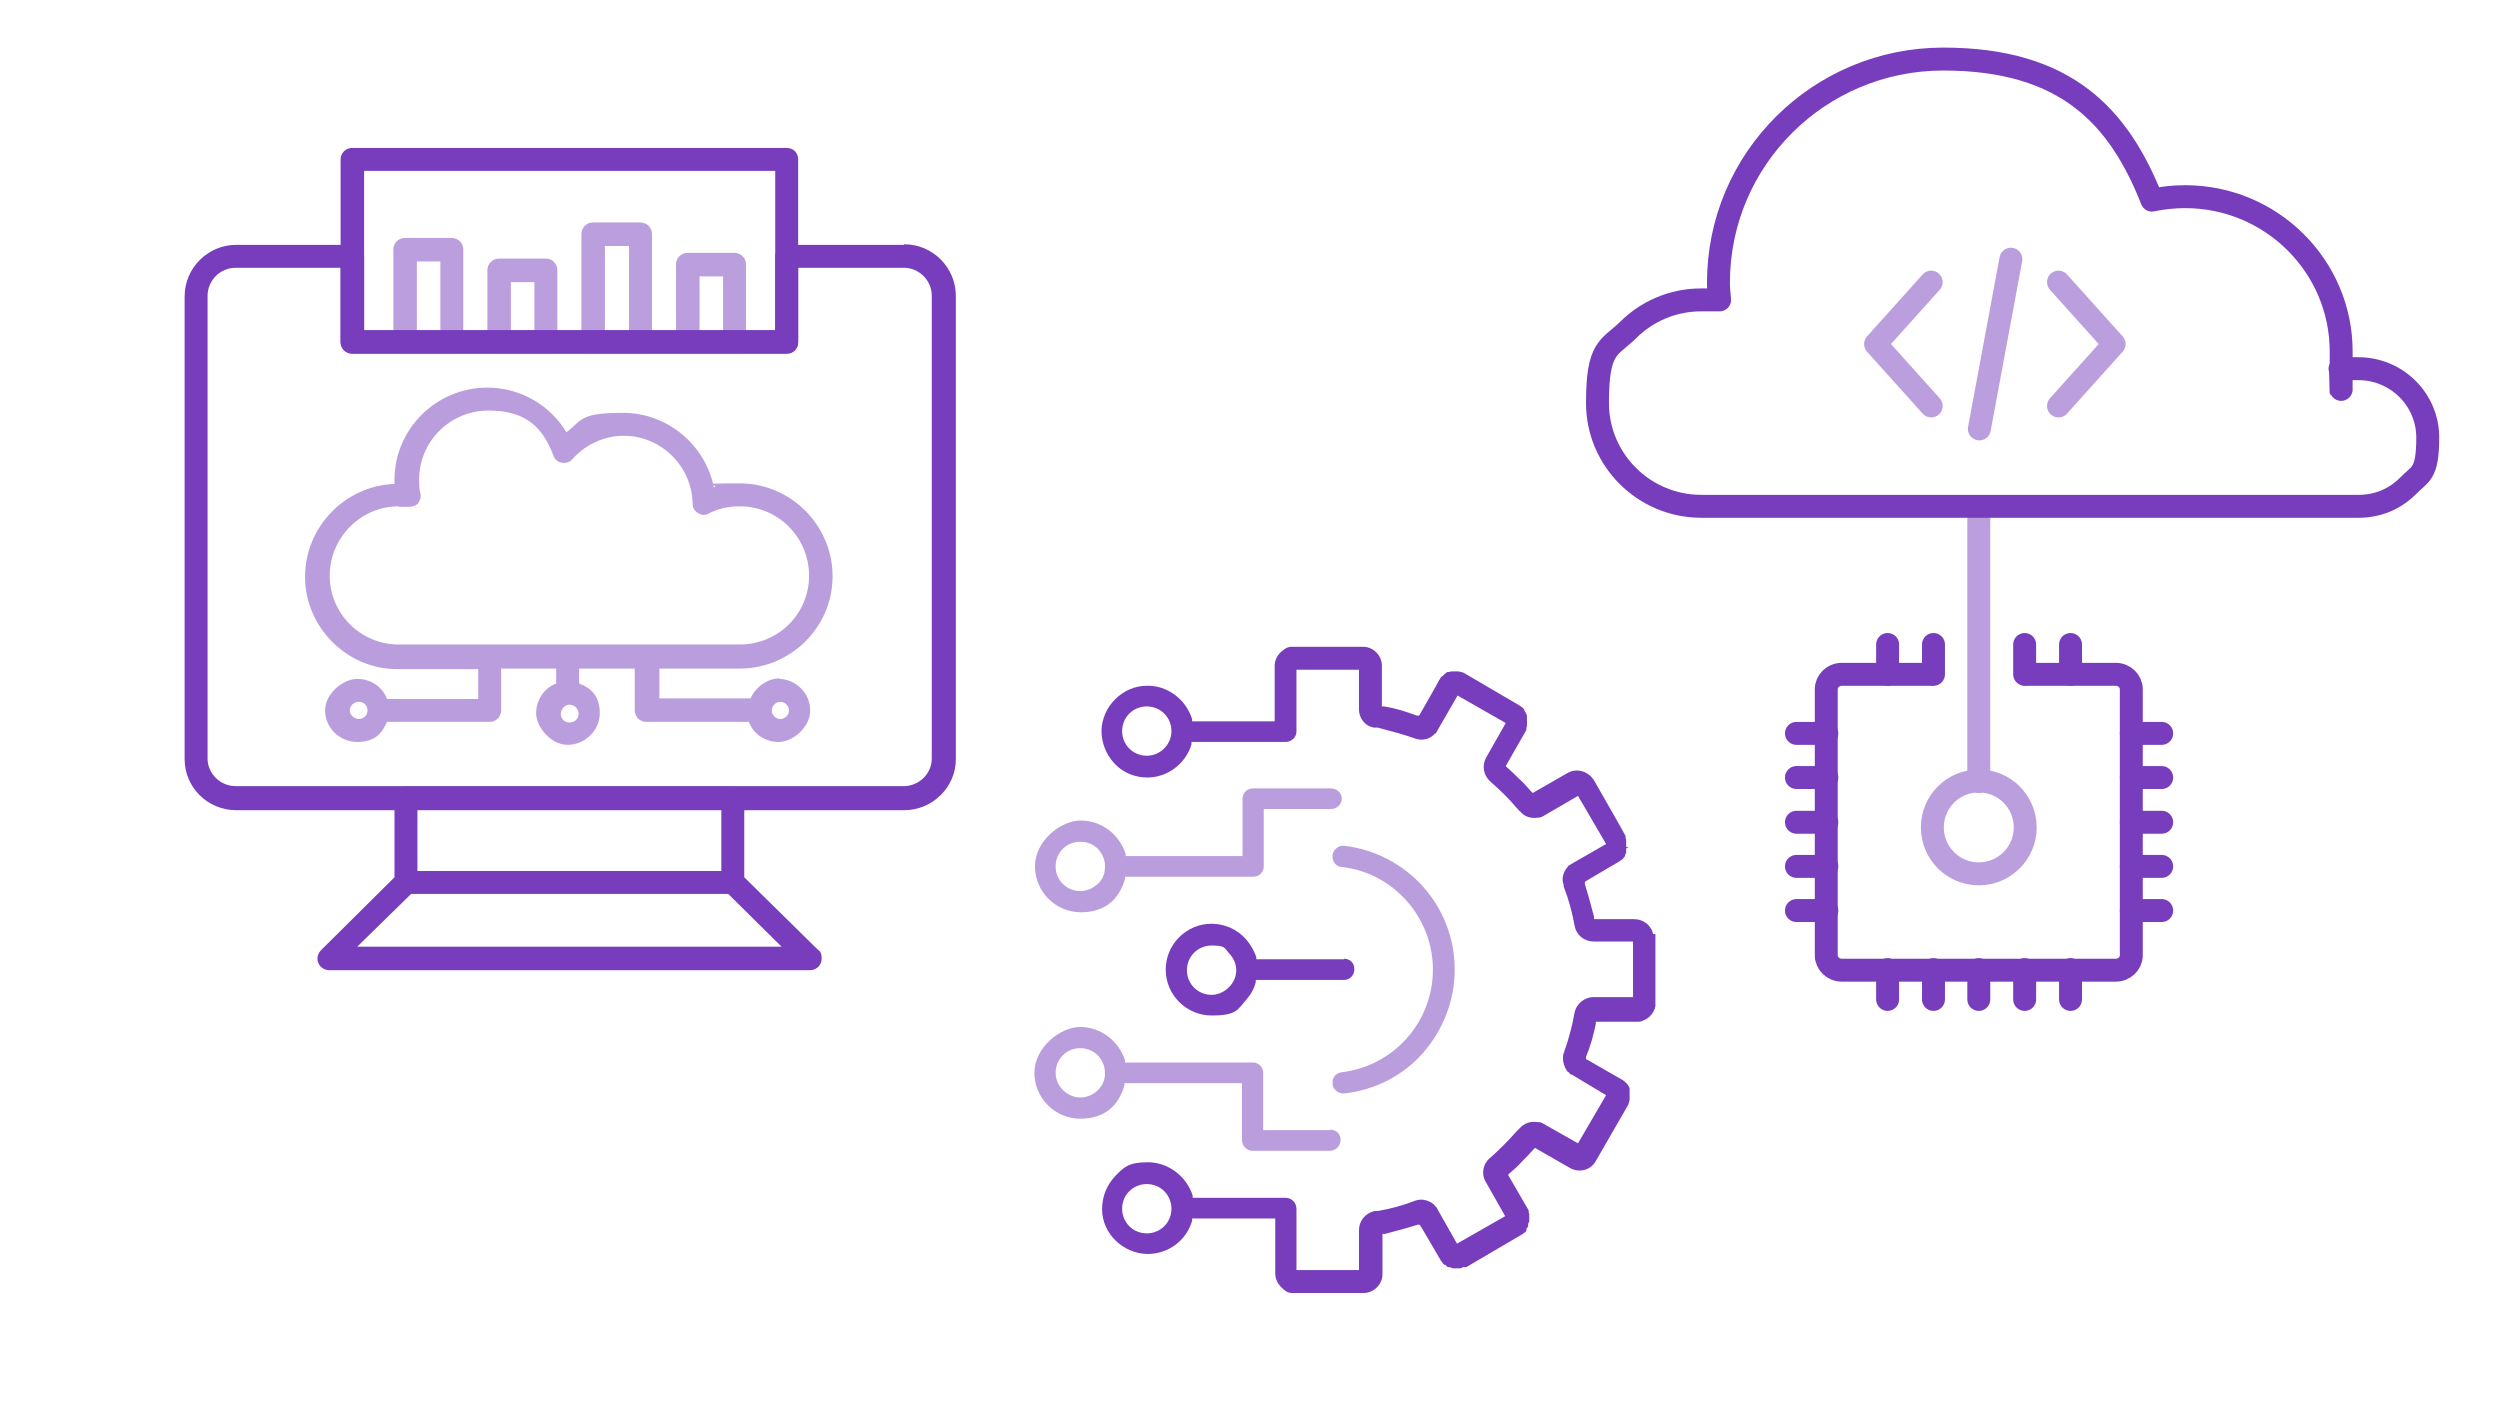<?xml version="1.0" encoding="UTF-8"?>
<svg id="Layer_1" xmlns="http://www.w3.org/2000/svg" version="1.1" viewBox="0 0 436 245">
  <!-- Generator: Adobe Illustrator 29.0.1, SVG Export Plug-In . SVG Version: 2.1.0 Build 192)  -->
  <defs>
    <style>
      .st0, .st1 {
        fill: none;
      }

      .st2, .st3, .st4 {
        fill: #773dbd;
      }

      .st3 {
        isolation: isolate;
      }

      .st3, .st4, .st5 {
        opacity: .5;
      }

      .st1 {
        stroke: #773dbd;
        stroke-linecap: round;
        stroke-linejoin: round;
        stroke-width: 4px;
      }
    </style>
  </defs>
  <g>
    <g class="st5">
      <path class="st1" d="M345.1,88.7v47.6"/>
      <circle class="st1" cx="345.1" cy="144.3" r="8.1"/>
    </g>
    <path class="st1" d="M353.4,117.6h15.6c1.5,0,2.7,1.2,2.7,2.6v46.4c0,1.4-1.2,2.6-2.7,2.6h-47.8c-1.5,0-2.7-1.2-2.7-2.6v-46.4c0-1.4,1.2-2.6,2.7-2.6h15.6"/>
    <path class="st1" d="M353.1,112.4v5.2"/>
    <path class="st1" d="M361.1,112.4v5.2"/>
    <path class="st1" d="M329.2,112.4v5.2"/>
    <path class="st1" d="M337.2,112.4v5.2"/>
    <path class="st1" d="M377,143.4h-5.3"/>
    <path class="st1" d="M377,151.1h-5.3"/>
    <path class="st1" d="M377,158.8h-5.3"/>
    <path class="st1" d="M377,127.9h-5.3"/>
    <path class="st1" d="M377,135.6h-5.3"/>
    <path class="st1" d="M313.3,143.4h5.3"/>
    <path class="st1" d="M313.3,151.1h5.3"/>
    <path class="st1" d="M313.3,158.8h5.3"/>
    <path class="st1" d="M313.3,127.9h5.3"/>
    <path class="st1" d="M313.3,135.6h5.3"/>
    <path class="st1" d="M345.1,174.3v-5.2"/>
    <path class="st1" d="M353.1,174.3v-5.2"/>
    <path class="st1" d="M361.1,174.3v-5.2"/>
    <path class="st1" d="M329.2,174.3v-5.2"/>
    <path class="st1" d="M337.2,174.3v-5.2"/>
    <path class="st1" d="M323.9,88.3h-27.2c-10,0-18.1-8.1-18.1-18s2-9.5,5.3-12.7c3.3-3.3,7.8-5.3,12.8-5.3h3.2c-.1-1-.2-2-.2-3,0-21.6,17.6-39,39.2-39s30.7,10.2,36.4,24.6c1.9-.4,3.8-.6,5.8-.6,15,0,27.2,12.1,27.2,27s0,2-.2,3h3.2c6.7,0,12.1,5.4,12.1,12s-1.4,6.3-3.5,8.5c-2.2,2.2-5.2,3.5-8.5,3.5h-87.5Z"/>
    <g class="st5">
      <path class="st1" d="M350.7,45.2l-5.5,29.6"/>
      <path class="st1" d="M359,49.2l9.7,10.8-9.7,10.8"/>
      <path class="st1" d="M336.8,49.2l-9.7,10.8,9.7,10.8"/>
    </g>
  </g>
  <g>
    <path class="st3" d="M232,137.5h-13.5c-1,0-1.8.8-1.8,1.8v10h-20.4v-.4c-1.1-3.4-4.2-5.8-7.8-5.8s-8,3.6-8,8,3.6,8,8,8,6.7-2.4,7.7-5.8v-.4h22.4c1,0,1.8-.8,1.8-1.8v-10h11.7c1,0,1.9-.8,1.9-1.8s-.8-1.8-1.9-1.8ZM192.7,151.3c0,1.2-.5,2.2-1.3,2.9-.8.7-1.8,1.2-3,1.2-2.4,0-4.3-1.9-4.3-4.3s1.9-4.3,4.3-4.3,4,1.7,4.3,3.8h0v.7Z"/>
    <path class="st2" d="M288.3,162.9c-.3-1.5-1.7-2.6-3.3-2.6h-7v-.4c-.5-1.9-1-3.8-1.6-5.7v-.4c-.1,0,5.9-3.5,5.9-3.5.2-.1.4-.3.6-.4l.2-.2c0-.1.2-.2.3-.4,0,0,0,0,0-.2.1-.2.2-.3.2-.4,0,0,0-.2,0-.3,0-.1,0-.3,0-.4h0c0-.1.5-.3.5-.3h-.5v-.6c0-.1,0-.2,0-.3,0,0,0-.1,0-.2,0-.1,0-.3-.1-.4,0,0,0-.2,0-.2,0,0,0-.1,0-.2h0c0-.1-5.5-9.7-5.5-9.7-1-1.6-3-2.2-4.6-1.3l-6.1,3.5-.3-.3c-.6-.7-1.3-1.5-2-2.1-.7-.7-1.4-1.4-2.1-2l-.3-.3,3.6-6.3s0-.2,0-.2c0-.1,0-.3.1-.4,0,0,0-.1,0-.2v-.2s0-.1,0-.2c0-.2,0-.4,0-.6,0-.2,0-.3,0-.4v-.3c0,0,0,0-.1-.2,0-.2-.2-.4-.3-.6,0,0,0,0,0,0h0c0,0-.1-.3-.2-.4,0,0-.2-.2-.3-.3,0,0-.2-.1-.3-.2h0c0,0-9.9-5.8-9.9-5.8,0,0-.2,0-.3-.1-.2,0-.3,0-.4-.1h-.3c-.1,0-.2,0-.3,0-.2,0-.4,0-.6,0-.2,0-.4,0-.6.1h-.3c-.1.1-.3.2-.5.4l-.2.2c0,0-.2.2-.3.2,0,0-.2.2-.2.3,0,0-.1.2-.2.3h0c0,.1-3.5,6.2-3.5,6.2h-.4c-1.9-.7-3.8-1.3-5.7-1.6h-.4v-7.1c0-1.8-1.5-3.3-3.3-3.3h-12.5c-.5,0-.9.2-1.3.5-1,.7-1.6,1.7-1.6,2.8v9.7h-14.4v-.4c-1.1-3.5-4.4-5.9-7.9-5.8-4.2,0-7.8,3.6-7.9,7.8,0,2.2.8,4.2,2.3,5.8,1.5,1.6,3.6,2.4,5.7,2.4,3.5,0,6.7-2.4,7.7-5.8v-.4h16.4c1,0,1.9-.8,1.9-1.8v-10.8h10.9v6.9c0,1.6,1.1,3,2.7,3.2h.6c2.3.6,4.5,1.2,6.5,1.9,1.1.4,2.3.2,3.2-.6,0,0,.2-.2.3-.3h.1c.2-.3.3-.5.4-.7l3.4-5.9,8.4,4.8-3.4,6c-.8,1.4-.5,3.1.7,4.2,1.6,1.4,3.2,2.9,4.6,4.6l.2.2c.1.1.2.3.4.4.7.9,1.9,1.3,3,1.1,0,0,.1,0,.2,0,.4,0,.7-.2.9-.3l6-3.5,4.9,8.4-6.1,3.5c-.1,0-.2.2-.3.2h-.1c-.1.2-.2.3-.3.4-.7.9-1,2-.6,3v.3c.9,2.3,1.5,4.6,1.9,6.8.3,1.7,1.7,2.8,3.3,2.8h6.9v9.7h-6.9c-1.6,0-3,1.2-3.3,2.7-.4,2.3-1,4.6-1.8,6.8v.2h-.6.5c-.3,1.2,0,2.3.6,3.2,0,0,.1.1.2.2h.1c.2.3.3.4.4.4h.1c0,0,6,3.6,6,3.6l-4.9,8.4-6-3.4c-.3-.2-.6-.3-.8-.3-.2,0-.2,0-.3,0-1.2-.2-2.3.2-3.1,1.1-.1.1-.3.3-.4.4l-.2.2c-1.5,1.7-3,3.2-4.6,4.6-1.2,1-1.5,2.8-.7,4.1l3.4,6-8.4,4.8-3.4-6c0-.2-.2-.3-.3-.5h-.1c-.1-.2-.2-.3-.3-.4-.9-.7-2.1-1-3.2-.6-2,.8-4.2,1.4-6.5,1.8h-.6c-1.6.4-2.7,1.7-2.7,3.4v6.9h-10.9v-10.7c0-1-.8-1.9-1.9-1.9h-16.2v-.4c-1.1-3.4-4.3-5.8-7.8-5.8s-4.2.9-5.7,2.4c-1.5,1.6-2.3,3.6-2.3,5.8,0,4.2,3.6,7.7,7.9,7.8,3.6,0,6.8-2.3,7.8-5.8v-.4h14.5v9.6c0,1.1.6,2.1,1.5,2.8.4.4.9.6,1.4.6h12.5c1.8,0,3.3-1.5,3.3-3.3v-7h.4c1.9-.5,3.8-1,5.7-1.6h.4c0-.1,3.6,6.1,3.6,6.1,0,0,.1.2.2.3,0,0,.2.2.2.3,0,0,.2.2.3.3h.2c.2.3.4.4.5.4h.3c.2.1.4.2.5.2.2,0,.4,0,.6,0,.1,0,.2,0,.4,0h.3c.1,0,.3-.1.4-.2,0,0,.2,0,.2,0,0,0,.1,0,.2,0h.2c0,0,9.7-5.7,9.7-5.7,0,0,.2-.1.3-.2,0,0,.2-.2.3-.2,0,0,.2-.2.2-.3h0c0,0,0-.2,0-.2,0-.2.2-.3.3-.5,0,0,0-.2,0-.2v-.2c0-.2.1-.3.2-.4,0-.2,0-.4,0-.6,0,0,0-.2,0-.2v-.2s0-.1,0-.2c0-.2,0-.3-.1-.4,0,0,0-.2,0-.2v-.2c0,0-3.6-6.2-3.6-6.2l.3-.3c.7-.6,1.5-1.3,2.1-2,.7-.7,1.4-1.4,2-2.1l.3-.3,6.1,3.5c1.6.9,3.6.4,4.5-1.2l5.7-9.9s0-.2.1-.3c0-.1,0-.3.1-.4,0,0,0-.1,0-.2,0,0,0-.2,0-.3v-.7s0-.1,0-.2c0-.1,0-.3,0-.4,0,0,0-.2,0-.3,0-.1-.1-.2-.2-.4,0-.1-.1-.2-.2-.3,0-.1-.2-.2-.3-.3l-.2-.2c-.2-.2-.4-.3-.6-.4l-6.1-3.5v-.4c.8-1.9,1.3-3.8,1.7-5.7v-.4h7.1c.5,0,.9,0,1.3-.3.2,0,.4-.2.6-.3.7-.5,1.2-1.2,1.4-2.1,0-.2,0-.4,0-.7v-11.2c0-.2,0-.4,0-.7ZM204.3,127.5c0,2.3-1.9,4.3-4.3,4.3s-4.3-1.9-4.3-4.3,1.9-4.3,4.3-4.3,4.3,1.9,4.3,4.3h0ZM204.3,210.8c0,2.4-1.9,4.3-4.3,4.3s-4.3-1.9-4.3-4.3,1.9-4.3,4.3-4.3,4.3,1.9,4.3,4.3h0Z"/>
    <path class="st3" d="M253.7,169.1c0,5.5-2.1,10.6-5.5,14.5-3.4,3.9-8.3,6.5-13.8,7.1-.5,0-1-.1-1.4-.5-.4-.3-.6-.8-.6-1.3v-.2c0-.9.7-1.6,1.6-1.7,9.1-1.1,15.9-8.8,15.9-17.9s-6.9-16.9-15.9-17.9c-.9,0-1.6-.9-1.6-1.7v-.2c0-.5.2-1,.6-1.3.3-.3.7-.5,1.2-.5s.1,0,.2,0c11,1.3,19.3,10.5,19.3,21.6Z"/>
    <path class="st2" d="M234.4,167.3h-15.3v-.4c-.4-1.1-1-2.2-1.8-3.1-1.5-1.7-3.7-2.7-6-2.7-4.4,0-8,3.6-8,8s3.6,8,8,8,4.5-1,6-2.7c.8-.9,1.4-1.9,1.7-3.1v-.4h15.4c1,0,1.8-.8,1.8-1.9s-.8-1.8-1.8-1.8ZM214.3,172.2c-.8.8-1.9,1.3-3,1.3-2.4,0-4.3-1.9-4.3-4.3,0-2.4,1.9-4.3,4.3-4.3s2.2.4,3,1.3c.8.8,1.3,1.9,1.3,3,0,1.2-.5,2.2-1.3,3Z"/>
    <path class="st3" d="M232,197.1h-11.7v-10c0-1-.8-1.8-1.8-1.8h-22.3v-.4c-1.1-3.4-4.3-5.8-7.8-5.8s-8,3.6-8,8,3.6,8,8,8,6.7-2.4,7.7-5.8v-.4h20.5v9.9c0,1,.8,1.9,1.8,1.9h13.5c1,0,1.9-.8,1.9-1.9s-.8-1.8-1.9-1.8ZM192.7,187.6h0c-.2,2.1-2.1,3.8-4.3,3.8s-4.3-1.9-4.3-4.3,1.9-4.3,4.3-4.3,4.3,1.9,4.3,4.3v.5Z"/>
  </g>
  <g>
    <path class="st2" d="M157.6,42.7h-20.4c-1.1,0-2,.9-2,2v12.9H63.5v-12.9c0-1.1-.9-2-2-2h-20.3c-4.9,0-9,4-9,9v80.7c0,4.9,4,8.9,9,8.9h116.5c4.9,0,9-4,9-8.9V51.6c0-4.9-4-9-9-9ZM36.2,51.6c0-2.7,2.2-4.9,4.9-4.9h18.3v12.9c0,1.1.9,2,2,2h75.8c1.2,0,2-.9,2-2v-12.9h18.4c2.7,0,4.9,2.2,4.9,4.9v80.7c0,2.6-2.2,4.8-4.9,4.8H41.1c-2.7,0-4.9-2.2-4.9-4.8V51.6Z"/>
    <path class="st2" d="M142.5,165.5l-12.7-12.5v-13.8c0-1.1-.9-2-2-2h-57c-1.1,0-2,.9-2,2v13.8l-12.8,12.7c-.6.6-.8,1.5-.5,2.2.3.8,1.1,1.3,1.9,1.3h83.9c1.1,0,2-.9,2-2s-.3-1.3-.8-1.7ZM127,155.9l9.3,9.2H62.3l9.4-9.2h55.3ZM125.8,151.9h-53v-10.7h53v10.7Z"/>
    <path class="st4" d="M136.1,118.3c-2.3,0-4.3,1.5-5.2,3.5h-15.9v-5.2h14c8.9,0,16.2-7.2,16.2-16.1s-7.3-16.2-16.2-16.2-3,.2-4.5.7c-1.5-7.5-8.2-13-15.8-13s-7.1,1.2-9.9,3.4c-2.9-4.8-8.1-7.8-13.8-7.8-8.9,0-16.2,7.2-16.2,16.1s0,.5,0,.7c-8.6.3-15.6,7.5-15.6,16.2s7.2,16.1,16.1,16.1h14.1v5.2h-15.9c-.8-2.1-2.8-3.5-5.2-3.5s-5.6,2.5-5.6,5.5,2.5,5.5,5.6,5.5,4.3-1.5,5.2-3.5h17.9c1.1,0,2-.9,2-2v-7.3h9.6v2.6c-2.1.8-3.5,2.9-3.5,5.2s2.5,5.5,5.5,5.5,5.6-2.5,5.6-5.5-1.5-4.4-3.6-5.2v-2.6h9.7v7.3c0,1.1.9,2,2,2h17.9c.8,2.1,2.8,3.5,5.2,3.5s5.5-2.5,5.5-5.5-2.5-5.5-5.5-5.5ZM137.6,123.9c0,.8-.7,1.5-1.5,1.5s-1.5-.7-1.5-1.5.7-1.5,1.5-1.5,1.5.7,1.5,1.5ZM69.6,88.4c.3,0,.6,0,.8,0,.3,0,.5,0,.7,0,.7,0,1.3-.1,1.8-.6h0c.4-.6.6-1.2.4-1.8-.2-.7-.2-1.6-.2-2.4,0-6.6,5.4-12,12.1-12s9.5,3.1,11.3,7.8c.2.7.8,1.2,1.5,1.3.7.1,1.4-.1,1.8-.6,2.3-2.6,5.6-4.1,9-4.1,6.5,0,11.9,5.3,12,11.9,0,.7.4,1.3,1,1.6.6.4,1.3.4,1.9,0,1.6-.8,3.4-1.2,5.3-1.2,6.7,0,12.1,5.4,12.1,12.1s-5.4,12-12.1,12h-59.5c-6.6,0-12-5.4-12-12s5.4-12.1,12-12.1ZM64.1,123.9c0,.8-.7,1.5-1.5,1.5s-1.6-.7-1.6-1.5.7-1.5,1.6-1.5,1.5.7,1.5,1.5ZM99.3,122.9c.9,0,1.6.7,1.6,1.6s-.7,1.5-1.6,1.5-1.5-.7-1.5-1.5.7-1.6,1.5-1.6Z"/>
    <path class="st2" d="M137.2,25.8H61.4c-1.1,0-2,.9-2,2v31.9c0,1.1.9,2,2,2h75.8c1.2,0,2-.9,2-2v-31.9c0-1.2-.9-2-2-2ZM135.2,29.8v27.8H63.5v-27.8h71.7Z"/>
    <g class="st5">
      <path class="st2" d="M78.8,41.5h-8.2c-1.1,0-2,.9-2,2v16.1c0,1.1.9,2,2,2h8.2c1.1,0,2-.9,2-2v-16.1c0-1.1-.9-2-2-2ZM76.8,45.6v12.1h-4.1v-12.1h4.1Z"/>
      <path class="st2" d="M95.2,45.1h-8.2c-1.1,0-2,.9-2,2v12.5c0,1.1.9,2,2,2h8.2c1.1,0,2-.9,2-2v-12.5c0-1.1-.9-2-2-2ZM93.2,49.2v8.5h-4.1v-8.5h4.1Z"/>
      <path class="st2" d="M111.7,38.8h-8.3c-1.1,0-2,.9-2,2v18.8c0,1.1.9,2,2,2h8.3c1.1,0,2-.9,2-2v-18.8c0-1.1-.9-2-2-2ZM109.7,42.9v14.8h-4.2v-14.8h4.2Z"/>
      <path class="st2" d="M128.1,44.1h-8.2c-1.1,0-2,.9-2,2v13.5c0,1.1.9,2,2,2h8.2c1.1,0,2-.9,2-2v-13.5c0-1.1-.9-2-2-2ZM126.1,48.2v9.5h-4.1v-9.5h4.1Z"/>
    </g>
  </g>
  <rect class="st0" x="60.3" y="394" width="144.8" height="144.8"/>
</svg>